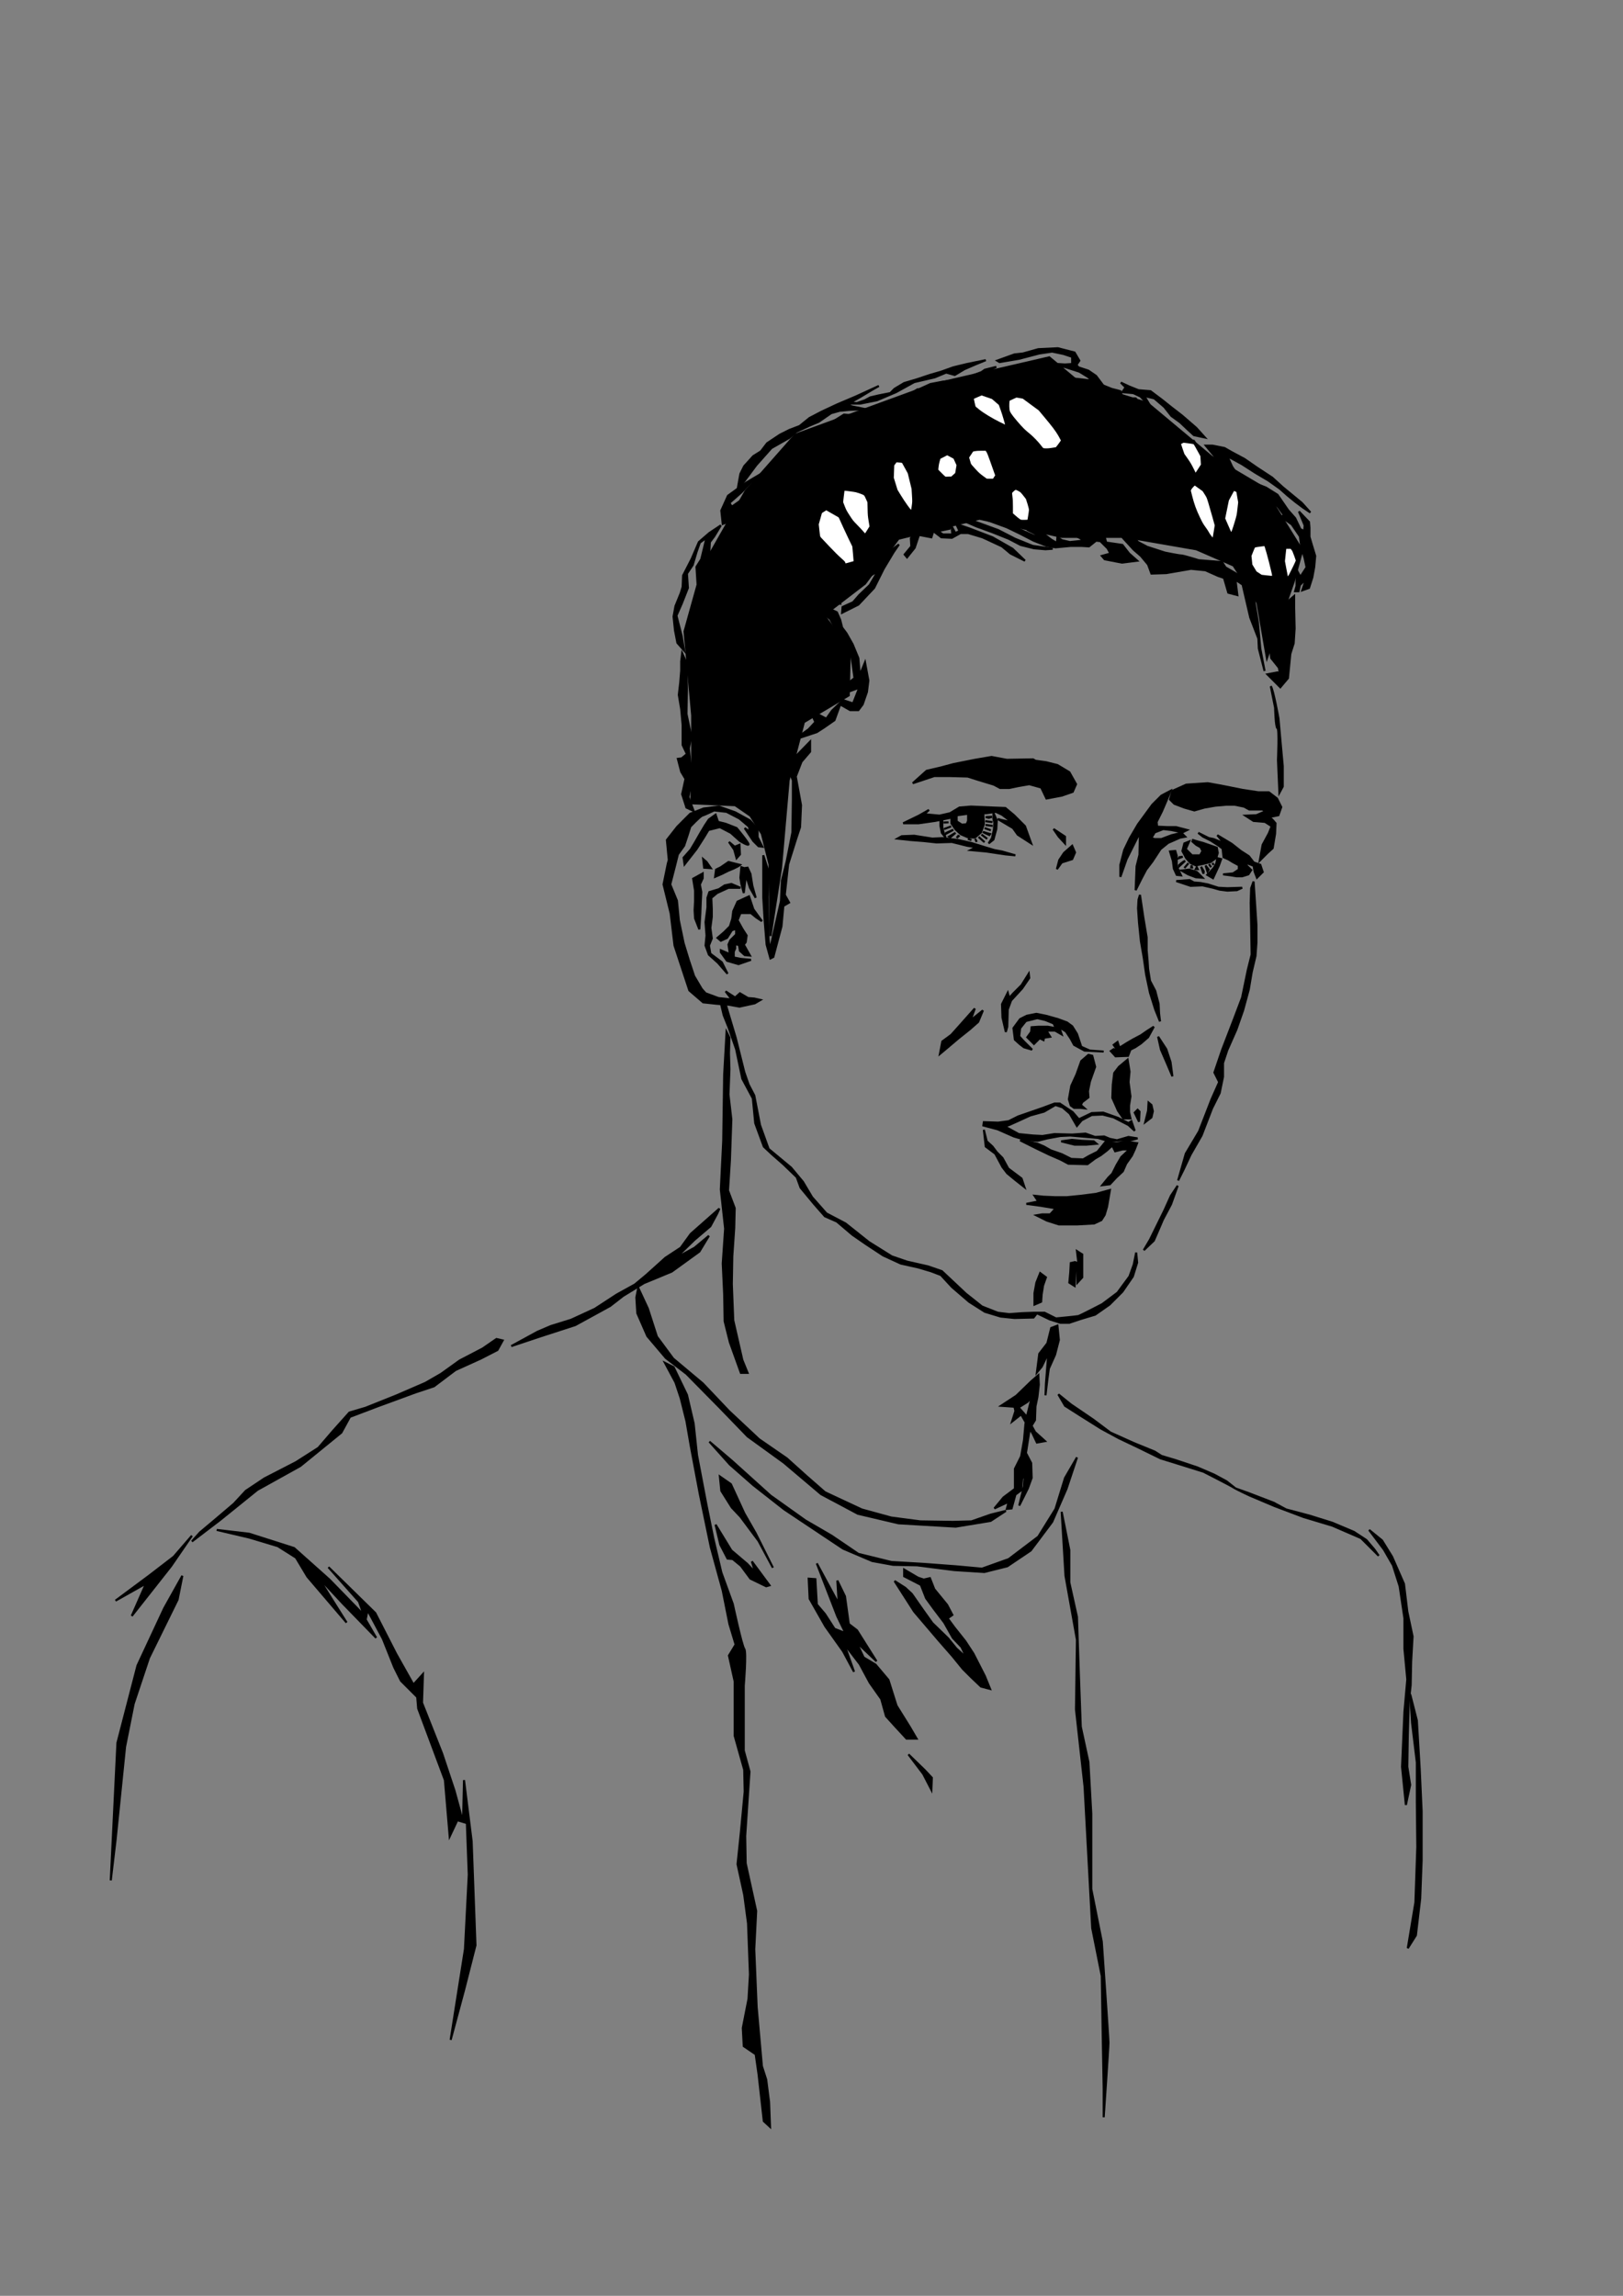 <?xml version="1.0" encoding="UTF-8"?>
<svg width="210mm" height="297mm" version="1.1" viewBox="0 0 210 297" xmlns="http://www.w3.org/2000/svg">
<rect x="0" y="0" width="210" height="297" fill="#808080" stroke="none"/>
<g>
<path d="m99.693 121.09 1.359-8.771 0.988-11.365 1.977-7.536 5.806-3.459 0.124-5.806-3.336-4.571 5.312-4.077 4.324-5.806 10.501-2.594 10.624 2.347h8.153l9.265 1.606 4.818 2.1 3.088 4.818 1.235 7.165 3.459-9.883 1.112-4.077-5.065-8.153-6.671-3.953-8.277-6.918-9.018-2.841-3.706-3.088-14.948 3.459-17.913 6.547-6.424 7.289-5.559 9.759-2.347 8.4 0.988 10.871v8.03l-0.124 3.336 5.683 0.247 1.977 1.359 1.482 2.347 0.988 3.953z" stroke="#000" stroke-width=".265px"/>
</g>
<g stroke="#000" stroke-width=".265px">
<path d="m155.04 107.74 1.359 0.679 0.618 0.124 1.359 0.556-0.865-1.05 1.853 1.112 1.174 0.927 1.05 0.679 0.618 0.803 0.865 0.309 0.309 0.927-0.741 0.741-0.309-0.803-0.124-0.741-0.803-0.309-0.185 0.185 0.679 0.679-0.371 0.556-0.803 0.247h-0.741l-0.741-0.124-0.988-0.124 1.297-0.124 0.741-0.494v-0.556l-0.803-0.432-0.494-0.309-0.679-0.309-0.124-1.112-0.494-0.371-1.05-0.679-0.988-0.494z"/>
<path d="m152.2 113.98 1.853 0.618 1.544-0.062 1.359 0.309 0.865 0.247 0.988 0.124 1.235-0.062 0.679-0.309-1.915 0.062-1.174-0.062-1.359-0.432-0.988-0.185-0.803-0.062-0.556-0.309z"/>
<path d="m147.5 115.77 0.432 2.903 0.432 2.594v1.668l0.124 1.421 0.062 0.988 0.247 1.544 0.679 1.297 0.432 1.668 0.062 1.235 0.124 1.05-0.618-1.544-0.679-2.162-0.494-2.347-0.309-2.162-0.371-2.162-0.247-2.409-0.124-1.853 0.062-1.112z"/>
<path d="m133.11 125.96-0.927 1.482-1.05 1.05-0.556 0.618-0.185-0.679-0.741 1.482 0.062 1.73 0.432 1.853 0.185-0.679 0.062-2.224 0.432-1.174 1.421-1.544 0.927-1.359z"/>
<path d="m133.54 135.79-1.05-0.309-0.556-0.432-0.618-0.556-0.185-1.482 0.865-1.174 0.865-0.432 1.235-0.247 1.235 0.247 1.544 0.432 1.174 0.432 0.679 0.494 0.618 0.988 0.309 0.927 0.247 0.741 1.112 0.494 1.791 0.124-2.471-0.124-1.359-0.741-0.432-0.803-0.618-0.927-0.865-0.556 0.309 0.927-0.865-0.494h-1.112l0.494 0.803-0.803 0.124-0.062 0.309-0.494-0.247-0.741 0.741-0.865-0.865 0.494-0.679 0.062-0.618 0.865-0.062h1.235l1.05 0.185-0.309-0.618-1.05-0.432-1.05-0.247-1.482 0.371-0.741 0.927-0.124 1.05 0.556 0.618z"/>
<path d="m145.09 136.28-0.247-0.741 0.988-0.618 0.741-0.432 1.05-0.556 0.803-0.556 0.865-0.556-0.741 1.359-0.927 0.803-0.741 0.494-0.618 0.309-0.309 0.803-1.606 0.062-0.618-0.679 0.371-0.247 0.556 0.247-0.556-0.803 0.494-0.371z"/>
<path d="m140.34 143.38-0.556-0.062h-0.803l-0.432-0.309-0.247-0.803 0.309-1.73 0.679-1.482 0.618-1.73 0.927-0.803 0.494 0.124 0.371 1.421-0.679 1.915-0.247 1.235 0.062 0.803-0.803 0.618-0.185 0.371z"/>
<path d="m146.27 144.68h-0.927l-0.679-0.988-0.741-1.668 0.062-1.73 0.185-1.482 0.618-0.803 1.112-0.927 0.247 1.544-0.124 1.359 0.247 1.853-0.185 1.174v0.865z"/>
<path d="m135.89 157.1h-1.05l-0.741 0.124 1.359 0.679 1.544 0.494h2.409l2.162-0.124 0.927-0.432 0.432-0.679 0.309-1.05 0.371-2.162-1.791 0.494-1.915 0.247-1.853 0.185h-1.544l-1.482-0.062-1.174-0.124 0.494 0.741-1.544 0.309 1.853 0.247 2.224 0.371-0.432 0.124z"/>
<path d="m127.3 145.17 1.853 0.062 1.359-0.185 1.235-0.618 3.212-1.112 1.482-0.556h0.679l1.668 1.112 0.803 0.927 1.668-0.803 1.482-0.062 1.915 0.679 1.359 0.679 0.371-0.247 0.432 1.235-0.803-0.741-1.915-0.988-1.421-0.371-1.421 0.062-1.297 0.679-0.618 0.741-0.927-1.606-0.927-0.803-0.927-0.309-1.482 0.865-1.791 0.494-1.482 0.679-1.235 0.556-0.556 0.185 1.791 0.988 1.853 0.185 1.235 0.062 1.544-0.247 2.285 0.062 1.73-0.124 1.235 0.432 1.174-0.062 0.741 0.309 0.927 0.185 1.482-0.432 1.174 0.185-1.112 0.309-1.112-0.062-1.482 0.124-1.421-0.432-3.583-0.309-1.297 0.062-1.668 0.309-1.235 0.309-1.606-0.124-1.482-0.432-2.1-0.927-1.853-0.494z"/>
<path d="m137.31 147.65 1.73 0.432h1.544l1.297-0.124-0.371-0.309-1.482-0.062-1.359-0.124z"/>
<path d="m127.3 146.16 0.247 2.162 1.235 0.927 0.927 1.73 0.618 0.803 1.05 0.865 1.174 0.927-0.371-1.112-1.73-1.297-0.741-1.359-0.741-0.741-0.556-0.741-0.741-0.679z"/>
<path d="m143.61 153.2 0.803-0.865 0.865-0.803 0.432-0.988 0.741-1.05 0.371-0.803 0.309-0.803-1.421-0.185-1.297 0.185-1.359-0.185-1.05 1.297-1.112 0.556-0.741 0.432-1.544-0.062-1.235-0.618-1.421-0.494-0.865-0.494-0.865-0.371-1.05-0.247-1.174-0.185 2.1 1.05 1.668 0.803 1.421 0.618 1.05 0.556 2.471 0.062 0.988-0.741 0.741-0.432 0.803-0.618 0.679-0.618 0.371 0.741 0.988-0.247h0.865l-1.05 0.988-0.618 1.05-0.556 1.112-0.494 0.494-0.803 0.988z"/>
<path d="m148.18 145.17 0.803-0.618 0.185-0.803-0.185-0.803-0.371-0.309-0.062 1.05z"/>
<path d="m147.38 145.11 0.062-1.297-0.247-0.247-0.371 0.371z"/>
<path d="m151.7 139.24-0.247-1.853-0.556-1.668-1.05-1.606 0.371 1.668 0.803 1.853z"/>
<path d="m122.36 135.72 1.606-1.359 1.544-1.235 1.05-0.927 0.618-1.482-1.606 1.297 0.556-1.544-1.977 2.224-1.05 1.174-1.174 0.865-0.309 1.606z"/>
<path d="m164.43 88.781c0.309 0.371 0.988 4.138 0.988 4.138l0.309 3.459 0.247 2.718v2.656l-0.432 0.803-0.185-4.262s0.185-4.015-0.062-4.077c-0.247-0.062-0.309-2.656-0.309-2.656z"/>
<path d="m165.04 106.51-0.062 1.359-0.309 1.853-0.679 0.618-0.988 0.988 0.371-2.038 0.803-1.482 0.371-0.927-0.865-0.556-1.482-0.124-1.05-0.679 1.421-0.062 0.988-0.432 1.112 1.05z"/>
<path d="m162.2 114.04 0.185 2.78 0.185 2.841v2.285l-0.124 1.73-0.494 2.1-0.371 2.224-0.741 2.718-0.865 2.471-1.174 2.656-0.556 1.668v1.791l-0.432 2.1-0.988 1.977-1.359 3.521-1.421 2.471-0.927 1.977-0.679 1.359 0.988-3.459 1.73-2.903 1.606-4.138 0.988-2.224-0.618-1.235 0.988-2.903 1.544-4.015 1.05-2.78 0.741-3.583 0.494-1.977-0.062-3.83-0.062-2.841 0.062-1.915z"/>
<path d="m152.38 153.39-0.865 2.409-1.05 1.977-0.556 1.297-0.618 1.421-1.297 1.235 0.803-1.359 1.853-3.768 0.865-1.915z"/>
<path d="m147.01 162.04 0.124 1.297-0.556 1.791-1.359 1.977-1.668 1.668-1.853 1.297-1.853 0.556-1.482 0.494h-1.174l-1.359-0.432-1.668-0.803-0.432 0.556-2.471 0.062-1.791-0.185-2.038-0.618-2.038-1.297-2.224-1.915-1.421-1.544-1.297-0.494-1.668-0.494-2.224-0.494-2.285-1.05-2.162-1.421-1.791-1.235-2.038-1.73-1.544-0.679-1.359-1.544-1.791-2.162-0.494-1.359-1.73-1.668-1.482-1.297-1.05-0.988-1.112-3.027-0.309-3.212-1.359-2.533-0.803-3.83-0.988-2.841-0.618-1.544-0.309-1.297 0.618 0.062 1.235 4.138 1.112 4.447 0.556 1.606 0.741 1.421 0.741 3.83 1.112 3.088 2.903 2.409 1.544 1.853 1.174 1.977 1.853 2.1 2.471 1.297 3.027 2.409 2.965 1.853 1.977 0.679 2.718 0.618 1.791 0.618 3.088 2.903 2.1 1.668 2.038 0.803 1.482 0.185 1.668-0.124 1.606-0.062h1.297l1.482 0.741s2.656-0.247 2.903-0.309c0.247-0.062 3.088-1.544 3.088-1.544l1.977-1.482 1.544-2.1 0.556-1.544z"/>
<path d="m139.04 166.36-0.679-0.432 0.124-1.359 0.062-1.174 0.556-0.124 0.432 0.185-0.185-1.606 0.679 0.432v2.965l-0.618 0.679v-1.606l-0.247-0.185z"/>
<path d="m133.85 168.77v-1.482l0.247-1.359 0.494-1.235 0.741 0.556-0.371 1.05-0.185 1.174-0.062 0.927z"/>
<path d="m98.396 129.36-0.741 0.432-1.977 0.432-1.359-0.247-1.606-0.124-1.73-0.185-1.791-1.544-1.915-5.806-0.494-4.138-0.927-3.768 0.556-2.718 0.124-0.432-0.247-2.594 1.359-1.73 1.668-1.668 1.73-0.679 1.977-0.247 2.1 0.741 1.915 1.05 0.988 1.112v1.05l0.618 1.235-0.494-0.062-0.679-0.679-1.112-1.668 0.679 0.494-0.124-0.679-1.235-1.05-1.668-0.865-1.606-0.185s-1.297 0.618-1.544 0.679c-0.247 0.062-1.544 1.421-1.544 1.421l-0.371 1.174-0.432 1.297-0.803 1.112-0.371 1.482-0.618 2.409 0.865 2.1 0.247 2.533 0.618 2.965 0.679 2.224 0.679 2.038 0.988 1.668 0.494 0.556 1.668 0.618 1.73 0.185-0.803-1.05 1.235 0.803 0.618-0.556 1.05 0.618 0.803 0.062z"/>
<path d="m97.161 124.17-1.606 0.556-1.482-0.432-0.803-1.112v-0.247l1.174 0.494-0.185-1.235 0.247-0.556 0.741-0.741v-0.741l-0.556 0.185-0.618 0.988-0.803 0.371-0.432-0.371 0.865-0.741 0.741-0.741 0.309-0.988 0.124-0.988 0.556-1.235 1.482-0.679 0.556 1.668 1.112 1.544-0.741-0.494-0.679-0.556h-1.359l-0.371 0.927 0.618 1.112 0.556 0.865-0.124 0.865-0.247 0.309 0.803 1.421-0.679-0.062-0.618-0.556-0.124-0.741-0.494-0.124v0.556l-0.185 0.432v0.741l0.927 0.185z"/>
<path d="m95.802 114.85h-1.544l-1.482 0.679-0.741 0.618 0.062 1.421v1.05l-0.185 1.421 0.185 1.359-0.371 0.927 0.185 1.05 1.482 1.112 0.741 1.482-1.235-1.421-1.174-1.05-0.432-1.174 0.124-1.297-0.124-1.73 0.247-1.915v-1.235l0.247-0.741 1.235-0.371 0.741-0.494 0.865-0.185z"/>
<path d="m97.779 116.14-0.432-1.544-0.247-1.544-0.371-0.803-0.432 0.062-0.371-0.124-0.124 1.359 0.124 0.803 0.309 1.174 0.247-2.038 0.062-0.185 0.494 1.544z"/>
<path d="m92.528 113.43 0.865-0.371 0.865-0.432 0.618-0.247 0.618-0.309 0.247-0.185-1.482-0.371-0.988 0.679-0.618 0.309z"/>
<path d="m90.49 120.22 0.124-2.038 0.062-1.606 0.062-1.174-0.185-0.988 0.371-0.803v-0.618l-1.235 0.679 0.247 1.544v1.359l-0.062 1.174 0.062 1.05z"/>
<path d="m91.972 112.31-0.556-0.803-0.432-0.371 0.124 1.112z"/>
<path d="m95.308 111.02-0.309-1.112-0.679-0.988 0.741 0.618 0.618-0.247 0.062 1.235z"/>
<path d="m88.575 111.82 1.544-1.977 0.988-1.544 0.556-0.927 1.482-0.371 1.421 0.741 1.174 1.05s1.112 0.679 1.112 0.432-1.544-2.1-1.544-2.1l-1.421-0.556-0.988-0.247-0.309-0.927-0.865 0.618-0.494 0.741-0.556 0.927-0.741 1.297-0.556 0.927-0.927 1.05z"/>
<path d="m100.06 123.8 1.05-3.953 0.247-2.656 0.741-0.432-0.556-0.988 0.432-3.953 1.05-3.336 0.494-1.482 0.124-2.841-0.679-3.706 0.741-1.915 1.112-1.297v-1.297l-2.533 2.594-0.927-0.618 1.235 3.027v2.533l-0.062 4.2-0.741 3.768-0.618 2.471-0.124 2.656-0.927 4.077-0.494 2.224s-0.185-1.174-0.185-1.482-0.124-5.374-0.124-5.374l0.124-3.274-0.679-2.1v5.497l0.185 3.027 0.247 3.027 0.494 1.791z"/>
<path d="m101.3 96.131 2.718-0.865 1.668-0.556 0.865-0.556 1.421-0.988 0.741-2.038 1.297 0.741h1.05l0.556-0.741 0.556-1.606 0.185-1.482-0.432-2.347-0.679 1.668-0.185-2.224-0.741-1.791-0.803-1.421-0.556-0.741-0.247-0.988-0.432-0.988-1.174-0.556h-1.112l-2.038-0.618-1.853-0.494-1.359-0.927 3.953 2.347 1.853 0.432 0.865 0.679 0.865 1.668 0.927 1.174 0.803 1.112 0.309 1.915 0.247 1.791-1.112 0.865-1.174 0.556-0.865 0.803-1.112 1.235 0.124-0.494-0.124-1.668-1.606 1.174-3.583 1.73-1.791 0.679-2.162 0.988 1.544 0.185 2.594-0.741 2.533-1.544 1.668-0.741-0.062 1.05-1.977 1.482 2.038-1.05 2.594-1.482 1.235-1.112 1.853-0.679-0.803 2.038-1.297-0.432-1.421 1.359-0.741 1.05-1.174-0.618-0.803-0.185 0.556 1.235-0.865 0.927-1.112 0.803z"/>
<path d="m108.96 79.268 2.1-1.05 2.038-2.162 1.235-2.471 1.297-2.162 0.679-0.988-1.73 1.297-0.803 1.359-1.235 0.618-1.174 0.865-1.791 0.618-0.556 0.679 2.594-0.803 1.977-1.174-1.05 1.791-1.359 1.297-0.803 0.927-1.359 0.618z"/>
<path d="m117.36 72.103 0.988-1.235 0.556-1.668 1.606 0.309 0.247-0.803 1.05 0.803 1.359 0.062 1.112-0.618h0.988l1.853 0.556 2.533 1.174 1.112 0.927 1.853 0.927-1.606-1.544-2.594-1.482-2.903-1.112-1.791-0.618 0.432 0.927-0.556 0.247-0.494-0.927 0.124 1.112h-1.235l-0.618-0.432 1.482-0.309 0.124-0.556-1.915 0.185-0.865 0.247-0.247-1.112-0.494-0.371 0.371 1.482 0.124 0.309-1.174-0.062-0.247-1.297v1.297l-0.679 1.112 0.062 1.05-0.865 1.05z"/>
<path d="m124.34 67.224 1.977 0.865 2.038 0.741 2.162 0.865 1.544 0.803 1.73 0.432 1.482 0.124 0.927-0.062-2.594-0.371-2.285-0.927-2.162-1.112-1.853-0.679-1.544-0.556z"/>
<path d="m127.74 67.285 2.533 0.927 1.668 0.803 1.791 0.927 1.73 0.679 1.112 0.185 1.977-0.185h1.359l0.988 0.062 0.927-0.741 0.556 0.062 0.927 0.927 0.371 0.679-1.112 0.309 0.371 0.432 2.224 0.432 1.977-0.247-1.05-0.927-0.865-1.112-2.1-0.309-0.371-1.482-2.224 0.679-0.679-1.112-1.235 0.247 0.803 0.927s0.927 0.432 0.618 0.494-1.606 0.185-1.606 0.185l-1.05-0.247-0.556-0.432-0.062 0.803-0.741-0.432-1.112-0.865-2.038-0.432 2.594 1.297-1.791-0.556-1.791-0.803-0.679-0.618-0.185-0.432-0.494 0.432z"/>
<path d="m142.62 64.382 1.174 3.212 1.544 2.038 1.359 1.482 0.927 0.803 0.927 1.112 0.432 1.174 1.915-0.062 3.212-0.556 1.853 0.185 1.668 0.741 0.741 0.247 0.556 1.915 1.174 0.309-0.247-1.977 0.927 0.618 0.371 1.606 0.618 2.656 1.05 2.718 0.062 1.297 0.741 2.903-0.556-2.903-0.309-3.397-0.494-2.965-0.679-1.421-1.112-1.606-1.915-1.112-0.432-0.679-3.027-0.247s-1.977-0.618-2.285-0.618-2.1-0.371-2.1-0.371l-2.285-0.741-1.174-0.618-2.224-2.347-1.174-1.915z"/>
<path d="m163.99 87.236 1.668 1.668 0.988-1.174 0.309-3.15 0.432-1.359 0.124-1.915-0.062-2.656v-1.544l-0.865 0.741-0.309 0.309-0.432 0.124-0.865 2.718 0.062 1.606-0.741 0.865 0.185 1.668 0.988 1.235 0.124 0.679-0.309-0.062z"/>
<path d="m168.01 76.489 0.185-0.803 0.803-0.803-0.494 1.482 0.865-0.309 0.432-1.359 0.247-1.359 0.124-1.421-0.432-1.421-0.309-1.05v-1.174l-0.062-0.741-1.297-1.359 0.741 1.791-0.062 0.741-0.494-0.247-0.679-1.421-0.927-1.05-1.359-1.977-1.482-0.927-2.038-0.803 2.1 2.1 1.482 1.174 0.803 1.112-0.309 0.124-1.73-0.618h-1.174l3.15 0.927 1.05 0.741 1.05 1.544 0.185 1.359 0.432 1.482 0.247 1.174-0.803 1.235-0.494-0.927v2.1l-0.185 0.679z"/>
<path d="m166.96 69.756-0.679-1.297-0.309-0.803-0.865-0.371-0.988-0.494-0.309 0.062 0.741 1.482 0.803 1.05s0.371 0.247 0.309 0c-0.062-0.247-0.618-0.927-0.618-0.927l-0.309-0.803 0.803 0.432 0.618 0.988z"/>
<path d="m169.55 66.297-1.112-1.235-2.471-2.038-1.359-1.235-1.977-1.297-1.606-1.112-1.73-0.927-0.865-0.494-1.544-0.309h-0.865l1.421 1.73 0.865 1.297 0.741 0.556 0.988 0.062-0.618-0.927-0.618-1.359 1.915 1.05 1.73 1.112 1.668 0.988 1.482 1.05 1.05 0.927 0.988 0.803 0.988 0.741z"/>
<path d="m155.9 56.599-1.112-1.235-1.853-1.606-1.359-1.05-1.235-0.988-1.482-1.112-1.544-0.124-1.235-0.494-1.05-0.494 0.618 0.618-0.432 0.618 1.421 0.124 0.927 0.432 1.421 1.482-0.927-1.544 1.297 0.309 1.297 1.112 0.927 1.174 1.112 0.803 1.112 1.05 0.679 0.618z"/>
<path d="m151.89 56.599 0.556-0.494-1.482-0.803-1.359-0.803-1.668-1.112-0.432-0.124 1.482 1.482 2.224 1.112z"/>
<path d="m146.14 52.646 0.062-0.432 0.741-0.124s0.247-0.556-0.062-0.556h-1.606l-0.309-0.927-1.174-0.309-1.05-0.432-0.927-1.235-0.988-0.679-1.297-0.432-0.247-0.309 0.371-0.556-0.618-1.05-2.162-0.556-2.533 0.124-1.977 0.556-1.112 0.124-2.224 0.803 0.309 0.185 2.533-0.432 2.594-0.679 1.668-0.247 1.482 0.309 1.112 0.371v0.927l-0.927 0.062-1.915-0.124h-1.977l0.124 0.432h3.706l1.915 0.618 1.112 0.679 0.556 0.494-0.988-0.124-2.224-0.247 2.347 0.618 2.285 0.803 0.803 0.309 1.05 0.927z"/>
<path d="m128.91 48.199 0.865 0.309 1.174-0.124 1.853-0.309 1.359 0.371-0.803-0.865-1.915 0.124z"/>
<path d="m128.91 47.458-1.791 0.865-1.297 0.618-0.432 0.371 1.915 0.247 0.679 0.371 1.235-0.062 1.73-0.185 1.915 0.865-2.409-0.494-2.1 0.124-1.668-0.062-1.359-0.618h-1.791l-0.927 0.185-1.421 0.247-1.297 0.309-1.174 0.124-0.494 0.309 2.162-0.988 1.606-0.309 1.235-0.124 1.791-0.371 1.977-0.741 0.432-0.309z"/>
<path d="m127.55 46.593-2.409 0.494-1.791 0.432-1.544 0.556-1.482 0.432-1.668 0.556-1.668 0.494-1.235 0.741-0.556 0.556-1.544 0.309-1.05 0.247-0.679 0.371-1.05 0.371-0.865-0.062 1.297-0.741 1.544-0.927 0.865-0.494-2.965 1.359-2.471 1.05-1.977 0.927-1.544 0.803-1.297 1.05-1.297 0.494-1.235 0.618-1.668 1.112-0.803 1.05-0.988 0.618-1.174 1.297-0.494 0.988-0.124 0.679-0.185 1.05 0.556-0.432 1.791-2.409 1.977-2.224 2.285-1.297 0.927-0.803 1.73-0.803 1.174-0.494 1.606-1.112 1.112-0.309 1.297-0.124 2.162-0.062-1.853-0.371-0.927-0.371h1.977l2.162-0.432 2.471-1.05 2.347-1.297 2.656-0.618 1.482-0.618 1.112 0.309 1.235-0.741 1.421-0.618z"/>
<path d="m100.68 59.008 2.471-0.865 2.038-1.359 1.297-0.247 1.606-0.927 0.679-0.618 1.174-0.618 1.05-0.371 1.606 0.185 0.927-0.556 1.606-0.247 2.038-0.432-1.297-0.062-2.162 0.556-2.533 0.371-1.977-0.185-1.174 0.741-0.927 0.803-1.235 0.371-1.606 1.174h-1.359l-0.062 0.618-1.544 1.112z"/>
<path d="m96.358 67.409 0.803-1.544 1.791-1.668 1.544-1.668-1.482 1.421-1.977 1.359-0.556 1.544z"/>
<path d="m98.705 70.003 0.618-2.903s0.679-1.112 0.556-1.359c-0.124-0.247-0.494-0.494-0.494-0.494l-0.494 2.162z"/>
<path d="m98.89 61.047-2.285 1.359-1.05 0.741-1.359 0.988-0.865 1.915 0.185 1.73 0.803-0.309s0.741-1.544 0.988-1.606c0.247-0.062 2.285-1.915 2.285-1.915l1.544-1.421-1.482 0.247-1.915 2.038-1.05 0.741-0.309-0.494 1.544-1.359 1.297-1.359z"/>
<path d="m93.269 67.965-1.482 0.988-1.359 1.174-0.927 2.162-1.112 2.162-0.062 1.482-0.247 0.803-0.679 1.668-0.247 1.359 0.185 1.791 0.309 1.606 0.865 0.988-0.309-1.853-0.679-2.656 0.679-1.544 0.803-2.038-0.124-1.853 0.741-1.112 0.494-1.668 0.432-1.235 0.865-0.618-0.679 2.78-0.618 0.988 0.124 1.977 0.371-0.741 0.309-1.606 0.371-0.494 0.432-0.432 0.062-0.803 0.062-1.112 0.556-0.741z"/>
<path d="m88.266 84.519 0.556 1.235 0.062 3.336-0.062 3.274 0.618 2.903-0.309 1.544 0.309 2.965-0.124 2.224-0.247 1.112 0.679 1.791-0.927-0.432-0.556-1.73 0.432-1.977-0.556-0.927-0.432-1.668 0.494-0.062 0.679-0.556-0.556-1.174v-2.594l-0.185-2.038-0.309-1.853 0.185-1.606 0.124-1.544v-1.174z"/>
<path d="m103.52 80.812 0.371 1.977-0.618 0.927 0.247 1.791-0.803 1.791-0.927 1.482-0.432 0.865 1.791-0.865 1.853 0.309-1.915 0.247-2.224 0.494-0.556 1.297-0.618-0.062-1.112-0.556 1.544-1.359 1.05-1.606 0.494-1.297 0.618-0.988 0.124-0.432 0.062-1.05 0.494-0.803 0.309-0.679-0.309-1.359v-0.494z"/>
<path d="m99.014 85.445c0-0.309 0.494-1.915 0.494-1.915l0.865-1.112 0.309-1.606 0.494-1.05 0.432 1.977v2.1l-0.927 2.471-1.482 2.471h-0.988l1.297-2.038 1.235-2.1 0.062-1.235z"/>
<path d="m96.543 99.652-0.494-4.633-0.309-5.374-0.062-4.694 0.124-3.459v-1.544l0.865-1.421v-1.606l-0.556-0.062-0.803 2.347-1.112 2.471-0.679 1.606 1.359-1.421 0.185 3.459 0.062 4.694 0.185 3.768 0.309 3.459z"/>
<path d="m92.714 103.48 1.112-0.927 0.247-2.471-0.679 1.977-0.556 0.741z"/>
<path d="m99.57 100.89 0.988-0.741 0.556-1.235 0.618 1.421-1.05 0.741z"/>
<path d="m100.43 109.04 0.988-2.718-0.309-1.791-0.371-0.124-0.371-1.853v2.78z"/>
<path d="m108.22 76.736 0.494 1.359-1.235-0.062-0.247-0.556-1.482-0.247-1.235-0.124-0.988-0.494-1.112-1.482 1.853 1.544 1.544 0.309 1.544-0.062 0.247-0.556-1.915-1.235-2.224-1.359 1.977 0.618 1.791 1.297z"/>
<path d="m109.21 72.937 1.235-0.34-0.185-2.038-0.927-1.915-0.494-1.112-0.371-0.803-1.73-0.988-0.679 0.432-0.432 1.544 0.185 1.668 1.174 1.235 0.988 1.05 1.05 0.927 0.247 0.679-1.73-1.668-1.359-1.482-0.679-1.297-0.247-1.421 0.309-1.174 0.618-0.618h0.988l1.112 0.741 0.803 1.359 1.05 2.162 0.618 2.718-0.618 0.679z"/>
<path d="m111.74 69.2 0.741-1.174-0.247-1.606v-1.482s-0.309-0.741-0.432-0.988c-0.124-0.247-1.359-0.556-1.359-0.556l-1.482-0.185-0.185 1.668 0.432 1.112 0.927 1.421 1.05 1.05 0.556 0.679-1.05-0.741-1.235-1.668-0.927-1.668 0.309-1.977 1.235-0.124 1.668 0.618 0.556 0.927 0.185 1.421v1.606l0.124 0.988z"/>
<path d="m117.76 66.235-1.081-1.482-0.865-1.421-0.494-1.606 0.062-1.668 0.371-0.494 0.865 0.062 0.803 1.482 0.494 2.038 0.124 2.162-0.247 1.05 0.371-2.594-0.556-2.471-0.803-1.668-1.235-0.247-0.556 1.482 0.741 2.594 0.741 1.482z"/>
<path d="m122.05 61.726h0.865l0.618-0.556 0.185-1.112-0.432-0.927-0.927-0.494-0.988 0.494-0.247 0.865-0.062 0.741 0.988 0.988-1.174-0.927 0.124-1.297 0.679-0.865h1.297l0.679 0.865 0.247 1.112-0.494 1.05z"/>
<path d="m126.5 61.294 0.927 0.679h0.927l0.371-0.556-0.618-1.73-0.494-1.421s-0.247-0.309-0.556-0.309-1.544 0.247-1.544 0.247l-0.494 0.803 0.309 1.05 1.174 1.266-1.05-1.019-0.494-1.112 0.741-1.112h1.73l0.679 1.112 0.432 1.235 0.309 1.05-0.371 0.556-1.05 0.062z"/>
<path d="m131.01 66.976 0.865 0.309h0.988l0.247-1.482-0.432-1.421-0.741-0.927-0.803-0.432-0.556 0.618 0.124 0.927v1.853l-0.062-1.606-0.247-1.112 0.865-0.679 1.359 0.865 0.494 1.297-0.062 1.359-0.124 0.803h-0.927c-0.247 0-1.235-0.927-1.235-0.927z"/>
<path d="m134.65 58.02 0.679 0.062 1.174-0.185 0.741-0.988-0.803-1.421-1.853-2.285-1.112-1.05-1.297-0.865-0.803-0.124-1.112 0.494-0.062 1.359 0.741 1.174 1.112 1.235 1.297 1.05 0.803 0.865 0.587 0.772-1.39-1.513-1.421-1.359-1.606-1.853-0.185-1.606 0.927-0.618 1.112 0.185 2.1 1.544 1.297 1.544 1.297 1.668 0.679 0.988-0.803 0.865-1.05 0.309z"/>
<path d="m130.21 55.179-1.668-0.803-1.668-0.988-0.988-0.803-0.247-1.174 1.174-0.494 1.421 0.494 0.927 0.803 0.432 1.174 0.494 1.76-0.247-1.513-0.618-1.482-1.05-0.927-1.482-0.432-1.174 0.494 0.124 1.421 1.73 1.05 1.359 0.741z"/>
<path d="m156.77 69.818 0.309-1.977-0.618-2.224-0.432-1.421-0.556-0.865-1.297-0.927-0.494 0.927 0.371 1.482 0.432 1.235 0.803 1.668 0.679 0.927 0.432 0.988 0.432 0.278-1.482-1.946-1.174-1.915-0.432-1.668-0.247-0.988 0.865-0.927 1.359 0.741 0.865 2.038 0.494 1.853 0.309 1.174z"/>
<path d="m154.48 61.294 0.803-1.235-0.062-1.174-0.679-1.235-0.247-0.432-1.421-0.185-0.494 0.247 0.494 1.421 0.865 1.235 0.556 1.112-0.432-0.062-0.865-1.73-0.494-1.112-0.124-0.927 0.865-0.371 1.235 0.185 0.927 1.544 0.124 1.544z"/>
<path d="m159.05 69.107-0.927-2.131 0.494-2.409 0.741-1.359 0.494 0.247 0.247 1.421-0.185 1.668-0.432 1.482-0.432 1.174 0.803-1.668 0.432-1.606 0.124-1.421-0.185-0.988-0.741-0.556-1.05 1.235-0.556 2.038 0.185 1.482z"/>
<path d="m164.67 74.574-1.421 0.185-1.235-0.494-0.865-1.421 0.247-1.73 0.865-1.05 1.297 0.124 0.618 1.791 0.494 1.482-0.124 1.112-0.371-1.668-0.556-2.038-0.185-0.494-1.421 0.185-0.494 1.235 0.124 1.174 0.556 0.927 0.741 0.494z"/>
<path d="m166.28 75.006 0.741-1.421 0.556-1.174-0.618-1.668h-0.927l-0.185 1.73 0.494 2.625-0.741-2.502 0.309-2.285 0.741 0.247 1.112 1.359-0.309 1.853z"/>
<path d="m136.82 171.49 0.185 1.853-0.494 1.915-0.803 1.791-0.185 1.359-0.247 2.1 0.062-1.544 0.309-3.953-0.865 1.791-0.618 0.741 0.309-2.409 1.05-1.359 0.494-1.977z"/>
<path d="m129.53 181.86 1.977-1.297 1.915-1.853 0.927-0.803 0.062 1.235-0.185 1.606-0.247 1.174-0.062 1.791-0.679 1.112-0.494 3.15 0.679 1.297 0.062 1.915-0.494 1.359-1.112 2.224 0.618-2.533 0.124-1.853-0.371 0.927-0.124 1.482-0.741 0.556-0.494 1.791-0.618 0.062 0.247-0.927-1.853 0.865 1.174-1.421 1.482-1.112v-2.594l0.803-1.606 0.371-2.1 0.185-2.1 0.309-1.421 0.371-1.482 0.494-0.927-0.927 0.988-0.988 0.618-0.247-0.679 0.124 0.803 0.988 1.112 1.112 2.038 1.297 1.174-1.05 0.185-0.556-1.174-0.741-1.174-0.741-1.297-1.174 0.927 0.432-1.359-0.124-0.556z"/>
<path d="m136.94 180.38 1.606 1.297 2.903 1.977 2.224 1.668 3.027 1.359 2.718 1.112 0.865 0.556 1.853 0.556 2.78 0.927 2.162 0.927 1.606 0.865 1.174 0.927 1.73 0.618 3.212 1.235 1.606 0.865 3.027 0.803 2.965 0.927 2.78 1.174 1.606 1.05 1.05 1.235 0.556 0.803-2.285-2.285-3.706-1.606-3.706-1.112-3.768-1.421-3.212-1.359s-1.73-0.803-2.1-1.05c-0.371-0.247-3.891-2.038-3.891-2.038l-2.965-0.927-2.594-0.803-2.903-1.421-2.471-1.174-2.285-1.235-2.656-1.668-2.038-1.297z"/>
<path d="m177.15 197.92 1.668 1.359 1.297 2.1 1.544 3.521 0.432 3.583 0.679 3.212-0.185 3.274-0.062 3.027-0.247 2.285-0.124 4.2-0.062 4.077 0.371 2.347-0.556 2.594-0.494-4.941 0.309-7.103 0.371-4.2-0.371-3.953v-3.953l-0.618-4.138-0.865-2.718-1.174-2.038z"/>
<path d="m182.46 219.17 0.865 3.397 0.371 6.3 0.247 5.436v6.362l-0.185 4.941-0.556 4.756-1.05 1.668 0.988-5.93 0.247-7.165-0.062-5.868v-5.065l-0.618-5.127z"/>
<path d="m94.011 133.5-0.309 5.497-0.124 8.586-0.309 6.3 0.556 5.065-0.309 4.509 0.185 3.953 0.062 3.521 0.679 2.718 1.421 3.953h0.865l-0.679-1.668-1.174-5.127-0.185-4.694 0.062-3.583 0.247-3.644 0.062-2.594-0.865-2.285 0.247-3.891 0.185-5.312-0.371-3.212 0.124-3.274-0.062-2.1 0.062-1.977z"/>
<path d="m93.084 156.35-3.706 3.274-1.297 1.791-1.977 1.297-2.471 2.224-1.482 1.235-2.347 1.297-2.841 1.853-3.088 1.421-2.594 0.803-1.73 0.741-3.397 1.853 3.891-1.297 4.386-1.421 4.509-2.471 1.668-1.297 2.718-1.668 3.583-1.482 3.583-2.594 1.235-2.038-1.853 1.544-2.471 1.359 2.409-2.347 2.1-1.791 0.865-1.606z"/>
<path d="m64.239 173.22-1.791 1.235-2.965 1.544-2.409 1.73-2.038 1.174-3.706 1.606-4.015 1.606-2.1 0.618-2.1 2.347-1.915 2.224-2.903 1.853-4.077 2.1-2.409 1.606-1.544 1.668-2.471 2.1-1.915 1.606-1.05 1.174 3.644-2.78 4.818-3.891 5.559-3.088 5.312-4.324 1.112-2.038 3.583-1.359 4.88-1.791 2.409-0.803 2.78-2.1 3.274-1.482 2.162-1.112 0.679-1.235z"/>
<path d="m82.584 166.61 1.235 2.656 1.174 3.644 2.1 2.841 3.83 3.212 3.397 3.583 3.891 3.644 3.583 2.471 2.471 2.224 2.471 2.162 4.756 2.224 3.83 1.05 3.768 0.494 4.2 0.062 2.409-0.062 2.471-0.865 1.977-0.494-1.977 1.297-4.509 0.741-7.412-0.432-5.25-1.235-4.756-2.533-4.818-4.077-4.694-3.397-3.583-3.706-4.324-4.386-2.656-2.038-2.409-2.841-1.297-2.965-0.124-2.038z"/>
<path d="m139.35 188.54-1.359 4.077-1.853 4.262-2.78 3.706-3.027 2.038-2.965 0.741-3.891-0.247-4.818-0.618-3.088-0.062-2.718-0.494-3.768-1.606-7.597-5.065-4.015-3.15-3.027-2.656-2.656-2.965 2.903 2.471 5.003 4.509 4.509 3.212 3.397 1.977 3.459 2.347 4.262 1.05 4.2 0.247 4.138 0.309 3.397 0.309 3.459-1.235 3.83-2.903 2.224-3.583 1.235-4.015z"/>
<path d="m86.043 176.31 1.112 0.556 1.73 3.583 0.865 3.706 0.432 4.077 1.235 6.486 0.865 4.262 1.05 4.447 1.482 4.077s1.174 5.436 1.482 5.806c0.309 0.371-0.062 4.756-0.062 4.756v8.4l0.741 2.718-0.556 8.339 0.062 3.521 1.359 6.177-0.247 4.941 0.185 4.509 0.124 2.965 0.679 7.659 0.556 1.73 0.371 2.903 0.124 3.212-0.803-0.741-0.679-6.053-0.371-2.594-1.544-1.05-0.124-2.347 0.741-3.768 0.185-3.15-0.247-6.609-0.494-3.706-0.865-3.953 0.432-4.138 0.494-5.25-0.062-2.841-1.235-4.386v-7.042l-0.741-3.336 0.865-1.421-0.803-2.656-0.865-4.324-1.544-5.621-1.421-6.856-1.174-6.239-0.556-3.212-0.741-2.965-0.679-2.038z"/>
<path d="m93.146 191.01 1.421 0.988 1.73 3.768 1.482 2.594 2.224 4.447-1.853-3.459-2.347-3.15-1.112-1.174-1.359-2.162z"/>
<path d="m92.59 197.24 2.038 3.336 2.038 1.73 1.05 1.112-0.432-1.421 2.285 3.088-0.432 0.124-2.038-0.988-1.235-1.668-1.05-0.865-0.679-0.062-0.927-1.791z"/>
<path d="m120.51 231.53 0.062-1.544-0.927-0.988-2.1-2.038 1.915 2.533z"/>
<path d="m117.3 224.92h1.297l-0.865-1.482-1.73-2.78-1.05-3.336-1.668-1.977-1.544-0.927-0.927-1.977 2.594 2.471-2.533-4.015-1.05-0.803-0.494-3.583-0.988-2.038 0.185 3.027-2.841-5.25 2.656 6.856 1.05 2.162-1.421-0.556-1.235-1.915-1.05-1.235-0.185-3.274-0.865-0.062 0.124 2.594 2.038 3.583 2.285 3.212 1.421 2.656-1.297-3.644 2.038 2.656 1.297 2.409 1.482 2.1 0.618 2.224 1.174 1.297z"/>
<path d="m115.75 204.53 2.533 3.953 3.212 3.768 1.73 1.977 1.359 1.668 1.112 1.112 1.235 1.174 1.174 0.309-0.679-1.668-1.482-2.903-1.05-1.606-1.421-1.791-0.865-1.174 0.618-0.432-0.679-1.297-1.668-2.038-0.556-1.421-0.803 0.185-0.741-0.247-1.791-1.05v0.865l2.162 1.112 0.679 1.73 0.988 1.359 1.359 1.791 1.112 1.977 1.112 1.174 0.679 1.421-1.359-1.235-1.05-1.297-2.038-1.977-1.235-1.73-1.421-2.038-0.865-0.803z"/>
<path d="m137.37 195.58 0.494 8.277 1.482 8.277-0.124 9.018 1.112 10.006 0.494 9.142 0.494 9.142 1.235 6.177 0.124 7.659 0.124 6.918v3.706s0.618-9.018 0.618-9.636c0-0.618-0.865-13.095-0.865-13.095l-1.359-6.795v-9.759l-0.371-6.671-0.988-4.571-0.247-6.795-0.247-7.412-0.988-4.447v-4.2z"/>
<path d="m24.831 198.67-2.347 2.718-3.212 2.471-4.324 3.212 3.953-2.224-1.853 4.2 5.065-6.424z"/>
<path d="m14.33 243.26 0.865-17.789 2.594-10.006 3.459-7.412 2.347-4.2-0.618 3.088-3.706 7.536-1.977 5.93-1.112 5.559-1.235 12.106z"/>
<path d="m28.043 197.92 4.2 0.494 5.806 1.853 4.571 4.077 4.447 4.571-0.618-1.73-3.953-4.447 6.053 5.93 2.718 5.312 2.224 3.953 1.235-1.359-0.124 3.706 2.594 6.547 1.606 4.818 1.112 4.077 0.124-5.436 0.988 7.906 0.494 13.465-1.482 5.806-1.73 6.424 1.853-11.736 0.494-9.636-0.247-6.671-1.235-0.371-0.988 2.1-0.618-7.289-3.459-9.265-0.124-1.482-2.1-2.1-0.865-1.73-1.482-3.706-1.977-3.706-0.247 1.235 1.359 2.347-4.324-4.447-3.212-3.459 1.606 2.594 2.1 3.336-5.065-5.93-1.482-2.471-2.347-1.482-3.706-1.112z"/>
</g>
<g>
<path d="m133.42 109.1-0.803-2.224-1.421-1.421-1.112-0.927-1.668-0.062-2.78-0.124-1.482 0.124-1.235 0.741-1.359 0.309-1.977-0.185 0.618-0.556-1.297 0.741-2.038 0.988h1.977l2.162-0.309 1.853-0.371 1.05-0.371 1.853-0.247h1.853l1.235-0.185 0.803 0.371 1.297 0.988-1.421-0.309-0.432-0.124 1.977 1.174 0.618 0.865z" stroke="#000" stroke-width=".265px"/>
<path d="m128.54 105.15 0.432 0.988-0.062 1.112-0.371 1.359-0.618 0.494 0.432-0.679 0.247-1.112 0.062-0.865-0.124-0.494z" stroke="#000" stroke-width=".265px"/>
<path d="m122.36 108.36-0.494-0.618-0.185-0.927v-0.741l0.247 0.062v0.927l0.185 0.741z" stroke="#000" stroke-width=".265px"/>
<path d="m131.38 110.65-1.73-0.494-0.988-0.185-1.235-0.371-1.791-0.556-1.668-0.371-1.977-0.247-1.359 0.062-2.347-0.371-1.606 0.062-0.556 0.309 1.73 0.185 1.606 0.124 1.73 0.185 1.977-0.062 1.977 0.494 1.174 0.185-0.741 0.371 2.038 0.185 2.471 0.371z" stroke="#000" stroke-width=".265px"/>
<path d="m127.24 105.27 0.062 1.359-0.371 1.05-0.803 0.679-0.927-0.062-0.865-0.371-0.679-0.618-0.556-0.803v-0.803l0.679-0.062v0.618l0.679 0.432 0.618-0.062 0.185-0.432v-0.865z" stroke="#000" stroke-width=".265px"/>
<path d="m136.75 112.44 0.618-0.865 1.359-0.432 0.371-0.865-0.371-0.865-1.05 0.927-0.618 0.927z" stroke="#000" stroke-width=".265px"/>
<path d="m137.8 109.1-0.803-0.865-0.679-0.988 1.482 0.988z" stroke="#000" stroke-width=".265px"/>
<path d="m135.4 103.3 1.977-0.371 1.421-0.494 0.432-0.988-0.865-1.544-1.544-0.927-1.482-0.371-1.359-0.185-0.309-0.185-3.397 0.062-1.977-0.371-2.162 0.371-2.78 0.556-1.606 0.432-1.853 0.432-1.791 1.606 2.78-0.927h2.038l2.285 0.062 1.359 0.432 2.038 0.618 0.803 0.432h1.174l1.174-0.247 1.421-0.247 1.544 0.432z" stroke="#000" stroke-width=".265px"/>
<path d="m151.7 102.31 1.791-0.803 2.78-0.185 1.73 0.309 2.78 0.556 2.038 0.309h1.359l1.05 0.803 0.556 1.112-0.371 1.05-0.927 0.185-1.112-0.927h-1.73l-0.679-0.371-1.235-0.247h-1.05l-1.421 0.124-1.421 0.247-1.297 0.371-1.297-0.371-1.297-0.494-0.556-0.556z" stroke="#000" stroke-width=".265px"/>
<path d="m151.45 102.31-1.174 0.618-1.174 1.174-1.853 2.533-1.05 1.791-0.741 1.544-0.494 1.915v1.544l0.803-2.285 1.73-3.459-0.062 2.903-0.371 1.482-0.124 3.088 0.741-1.482 0.618-1.174 0.803-1.05 1.05-1.606 0.988-0.803 1.544-0.679 0.679-0.124-0.494-0.494-1.297 0.309-1.297 0.494h-0.865l-0.432-0.124 0.432-0.741 1.112-0.432 1.05 0.124 1.421 0.309 0.618-0.309-1.421-0.371h-1.05l-1.421-0.062-0.062-0.618 0.679-1.359 0.556-1.297z" stroke="#000" stroke-width=".265px"/>
<path d="m152.81 113.24-0.556-1.174v-1.359l-0.185-0.618-0.679 0.062 0.371 1.235 0.124 0.988 0.371 0.803z" stroke="#000" stroke-width=".265px"/>
<path d="m156.95 113.61-0.741-0.432 0.371-0.371 0.494-0.556 0.309-0.556 0.124-0.679 0.494 0.124-0.309 0.865-0.371 0.803z" stroke="#000" stroke-width=".265px"/>
<path d="m152.88 112.62 0.865 0.494 0.988 0.371 0.865 0.062-0.741-0.741-0.988-0.309z" stroke="#000" stroke-width=".265px"/>
<path d="m153.86 108.86-0.618 0.247-0.247 0.988 0.494 0.927 0.556 0.618 0.679 0.309 0.927-0.185 0.988-0.247 0.741-0.556 0.185-0.618-0.124-0.679-1.791-0.618-0.679-0.185-0.618-0.185-0.062 0.185 0.494 0.432 0.556 0.309 0.247 0.494-0.309 0.556h-1.05l-0.432-0.432-0.371-0.371z" stroke="#000" stroke-width=".265px"/>
<path d="m127.55 105.7 0.803-0.031-0.432 0.124z" fill="none" stroke="#000" stroke-width=".265px"/>
<path d="m127.49 106.23 0.927 0.124z" fill="none" stroke="#000" stroke-width=".265px"/>
<path d="m127.52 106.72 0.927 0.124z" fill="none" stroke="#000" stroke-width=".265px"/>
<path d="m127.4 107.13 0.803 0.278z" fill="none" stroke="#000" stroke-width=".265px"/>
<path d="m127.18 107.62 0.927 0.278-0.093 0.124-0.618-0.278z" fill="none" stroke="#000" stroke-width=".265px"/>
<path d="m126.99 107.96 0.741 0.556z" fill="none" stroke="#000" stroke-width=".265px"/>
<path d="m126.62 108.27 0.772 0.679z" fill="none" stroke="#000" stroke-width=".265px"/>
<path d="m126.19 108.52 0.185 0.401z" fill="none" stroke="#000" stroke-width=".265px"/>
<path d="m125.23 108.52 0.463 0.154z" fill="none" stroke="#000" stroke-width=".265px"/>
<path d="m124.06 108.05-0.278 0.34 0.371-0.309" fill="none" stroke="#000" stroke-width=".265px"/>
<path d="m123.63 107.74-0.834 0.494 0.154 0.093z" fill="none" stroke="#000" stroke-width=".265px"/>
<path d="m123.35 107.34-0.957 0.432v0.093z" fill="none" stroke="#000" stroke-width=".265px"/>
<path d="m123.07 106.91-0.927 0.34z" fill="none" stroke="#000" stroke-width=".265px"/>
<path d="m122.73 106.38-0.649 0.031z" fill="none" stroke="#000" stroke-width=".265px"/>
<path d="m156.43 111.79 0.278 0.401z" fill="none" stroke="#000" stroke-width=".265px"/>
<path d="m156.89 111.63 0.124 0.278z" fill="none" stroke="#000" stroke-width=".265px"/>
<path d="m155.99 111.97 0.247 0.772 0.154-0.247z" fill="none" stroke="#000" stroke-width=".265px"/>
<path d="m155.41 112.13 0.309 0.896 0.031-0.309z" fill="none" stroke="#000" stroke-width=".265px"/>
<path d="m154.85 112.19-0.124 0.247h0.247z" fill="none" stroke="#000" stroke-width=".265px"/>
<path d="m154.17 111.94-0.031 0.278h0.093z" fill="none" stroke="#000" stroke-width=".265px"/>
<path d="m153.77 111.67-0.525 0.618z" fill="none" stroke="#000" stroke-width=".265px"/>
<path d="m153.34 111.36c-0.401 0.185-0.803 0.587-0.803 0.587v0.154z" fill="none" stroke="#000" stroke-width=".265px"/>
<path d="m153.03 110.83-0.432 0.062-0.062 0.124z" fill="none" stroke="#000" stroke-width=".265px"/>
<path transform="scale(.265)" d="m412.83 274.94c-0.028-0.048-0.11-0.271-0.183-0.496-0.101-0.31-0.586-0.803-2.01-2.043-1.226-1.067-3.2-3.026-5.689-5.644-2.097-2.205-3.974-4.202-4.171-4.436-0.356-0.422-0.362-0.452-0.682-3.387l-0.323-2.961 1.552-5.517 2.097-1.338 3.041 1.738 3.041 1.738 0.696 1.499c0.383 0.825 1.068 2.34 1.522 3.367 0.454 1.027 1.637 3.549 2.63 5.603l1.805 3.735 0.33 3.559c0.182 1.958 0.313 3.576 0.293 3.597-0.037 0.037-3.752 1.073-3.849 1.073-0.028 0-0.073-0.039-0.101-0.087z" fill="#fff"/>
<path transform="scale(.265)" d="m421.56 259.48c-0.436-0.533-1.748-1.94-2.917-3.128-2.067-2.101-2.169-2.228-3.755-4.674-1.496-2.306-1.696-2.681-2.42-4.526l-0.789-2.012 0.31-2.768c0.171-1.522 0.329-2.786 0.352-2.809 0.074-0.074 4.889 0.569 5.567 0.744 1.047 0.27 3.022 0.979 3.603 1.294 0.507 0.274 0.564 0.361 1.28 1.945l0.75 1.658 0.075 3.268c0.069 3.001 0.11 3.482 0.501 5.887l0.426 2.619-0.956 1.525c-0.526 0.839-1.019 1.619-1.095 1.735-0.125 0.188-0.222 0.109-0.932-0.759z" fill="#fff"/>
<path transform="scale(.265)" d="m443.12 246.71c-0.912-1.254-2.387-3.477-3.279-4.938l-1.62-2.658-0.905-2.948-0.905-2.948 0.109-3.008 0.109-3.008 1.102-1.501 1.31 0.096c0.721 0.053 1.344 0.133 1.386 0.178 0.042 0.045 0.69 1.211 1.442 2.591l1.366 2.51 0.928 3.794 0.928 3.794 0.186 3.093c0.185 3.083 0.185 3.1-0.08 5.078-0.146 1.091-0.301 2.023-0.343 2.071-0.042 0.048-0.823-0.94-1.735-2.194z" fill="#fff"/>
<path transform="scale(.265)" d="m459.87 231.04-1.734-1.742 0.128-1.329c0.078-0.81 0.279-1.853 0.515-2.671l0.387-1.342 3.316-1.701 1.545 0.827 1.545 0.827 0.73 1.599 0.73 1.599-0.321 1.902-0.321 1.902-1.933 1.741-1.018 1e-3c-0.56 7.1e-4 -1.202 0.03-1.426 0.066-0.397 0.063-0.456 0.017-2.142-1.678z" fill="#fff"/>
<path transform="scale(.265)" d="m479.99 232.36c-1.583-1.164-2.057-1.598-3.818-3.497-1.305-1.407-2.048-2.3-2.115-2.543-0.057-0.206-0.275-0.958-0.484-1.669l-0.381-1.294 0.976-1.468 0.976-1.468 0.934-0.186c0.649-0.129 1.583-0.186 3.061-0.186l2.127 9e-5 0.43 0.671c0.287 0.448 0.848 1.858 1.684 4.231 0.69 1.958 1.54 4.359 1.889 5.335l0.635 1.775-1.072 1.64-3.035-0.014-1.807-1.329z" fill="#fff"/>
<path transform="scale(.265)" d="m498.02 253.47c-0.603-0.404-1.413-1.061-2.537-2.061l-0.905-0.804v-3.182c0-2.525-0.048-3.536-0.233-4.899-0.157-1.161-0.196-1.786-0.12-1.928 0.144-0.27 1.27-1.285 1.584-1.429 0.19-0.087 0.472 0.016 1.363 0.497 1.102 0.594 1.148 0.637 2.387 2.186 0.695 0.869 1.304 1.648 1.354 1.731 0.05 0.083 0.404 1.185 0.788 2.447 0.467 1.536 0.697 2.494 0.696 2.894-7.4e-4 0.329-0.158 1.518-0.349 2.641-0.191 1.123-0.348 2.082-0.349 2.13-7.4e-4 0.048-0.725 0.087-1.608 0.087-1.546 0-1.625-0.012-2.072-0.311z" fill="#fff"/>
<path transform="scale(.265)" d="m488.07 205.98c-3.711-1.839-7.838-4.348-9.92-6.03-0.929-0.751-1.729-1.403-1.778-1.449-0.093-0.088-0.91-3.778-0.85-3.838 0.019-0.019 0.874-0.392 1.899-0.828l1.865-0.793 2.522 0.869 2.522 0.869 3.358 2.895 0.834 2.304c0.459 1.267 1.126 3.355 1.483 4.639 0.357 1.284 0.671 2.4 0.698 2.48 0.027 0.08 0.011 0.142-0.035 0.137-0.046-5e-3 -1.215-0.57-2.598-1.255z" fill="#fff"/>
<path transform="scale(.265)" d="m509.82 218.83c-0.461-0.042-0.529-0.101-1.342-1.173-1.478-1.946-3.981-4.553-5.701-5.937-0.867-0.697-2.043-1.714-2.614-2.26-1.668-1.595-5.518-6.112-6.375-7.48-0.729-1.163-0.763-1.251-0.897-2.322-0.084-0.67-0.112-1.685-0.07-2.548 0.063-1.296 0.094-1.449 0.315-1.573 0.135-0.075 0.905-0.434 1.713-0.796l1.468-0.659 3.038 0.51 7.799 5.739 2.527 3.017c4.172 4.981 5.82 7.173 7.143 9.496 0.64 1.123 1.164 2.098 1.165 2.165 2e-3 0.142-2.365 3.321-2.474 3.322-0.04 5.9e-4 -0.887 0.131-1.883 0.291-1.679 0.269-2.588 0.318-3.812 0.207z" fill="#fff"/>
<path transform="scale(.265)" d="m582.62 228.42c-0.924-1.843-1.493-2.79-2.741-4.566l-1.575-2.24-0.842-2.407c-0.463-1.324-0.824-2.424-0.801-2.444 0.023-0.021 0.31-0.172 0.638-0.337l0.596-0.299 2.381 0.3c1.732 0.218 2.433 0.352 2.573 0.489 0.106 0.104 0.881 1.445 1.724 2.98l1.532 2.791 0.122 2.066 0.122 2.066-1.281 1.962-1.281 1.962z" fill="#fff"/>
<path transform="scale(.265)" d="m591.27 261.38c-0.451-0.595-0.929-1.333-1.064-1.64-0.134-0.307-0.83-1.361-1.547-2.342-1.166-1.596-1.457-2.103-2.762-4.811-1.787-3.709-2.81-6.516-3.773-10.353l-0.696-2.774 0.284-0.553c0.156-0.304 0.59-0.852 0.964-1.218l0.68-0.665 1.926 1.381 1.926 1.381 0.996 1.56c0.996 1.56 0.996 1.56 1.83 4.303 0.459 1.509 1.337 4.559 1.952 6.779l1.119 4.036-0.469 2.959c-0.258 1.627-0.486 2.976-0.508 2.998-0.022 0.022-0.408-0.447-0.859-1.042z" fill="#fff"/>
<path transform="scale(.265)" d="m601.07 259.58c-0.066-0.123-0.734-1.638-1.484-3.366l-1.364-3.142 1.791-8.771 1.232-2.276c0.678-1.252 1.252-2.298 1.275-2.325 0.024-0.027 0.294 0.069 0.602 0.213l0.559 0.262 0.437 2.53 0.437 2.53-0.35 3.095c-0.347 3.075-0.355 3.114-1.226 6.07-0.482 1.636-1.081 3.522-1.333 4.19-0.384 1.022-0.475 1.179-0.576 0.991z" fill="#fff"/>
<path transform="scale(.265)" d="m618.19 280.85-2.171-0.248-2.496-1.634-2.054-3.394-0.416-4.193 0.79-1.984c0.434-1.091 0.848-2.043 0.919-2.115 0.071-0.072 1.133-0.258 2.359-0.413l2.23-0.282 0.302 0.822c0.685 1.864 3.468 12.751 3.468 13.564 0 0.197-0.208 0.189-2.929-0.122z" fill="#fff"/>
<path transform="scale(.265)" d="m628.79 281.29c-0.034-0.12-0.363-1.82-0.73-3.778l-0.668-3.56 0.259-2.51c0.143-1.38 0.289-2.733 0.326-3.006l0.066-0.496h2.147l0.351 0.438c0.193 0.241 0.411 0.551 0.484 0.689 0.235 0.441 1.655 4.372 1.655 4.581 0 0.231-2.073 4.573-3.119 6.533-0.508 0.951-0.726 1.265-0.771 1.109z" fill="#fff"/>
</g>
</svg>
